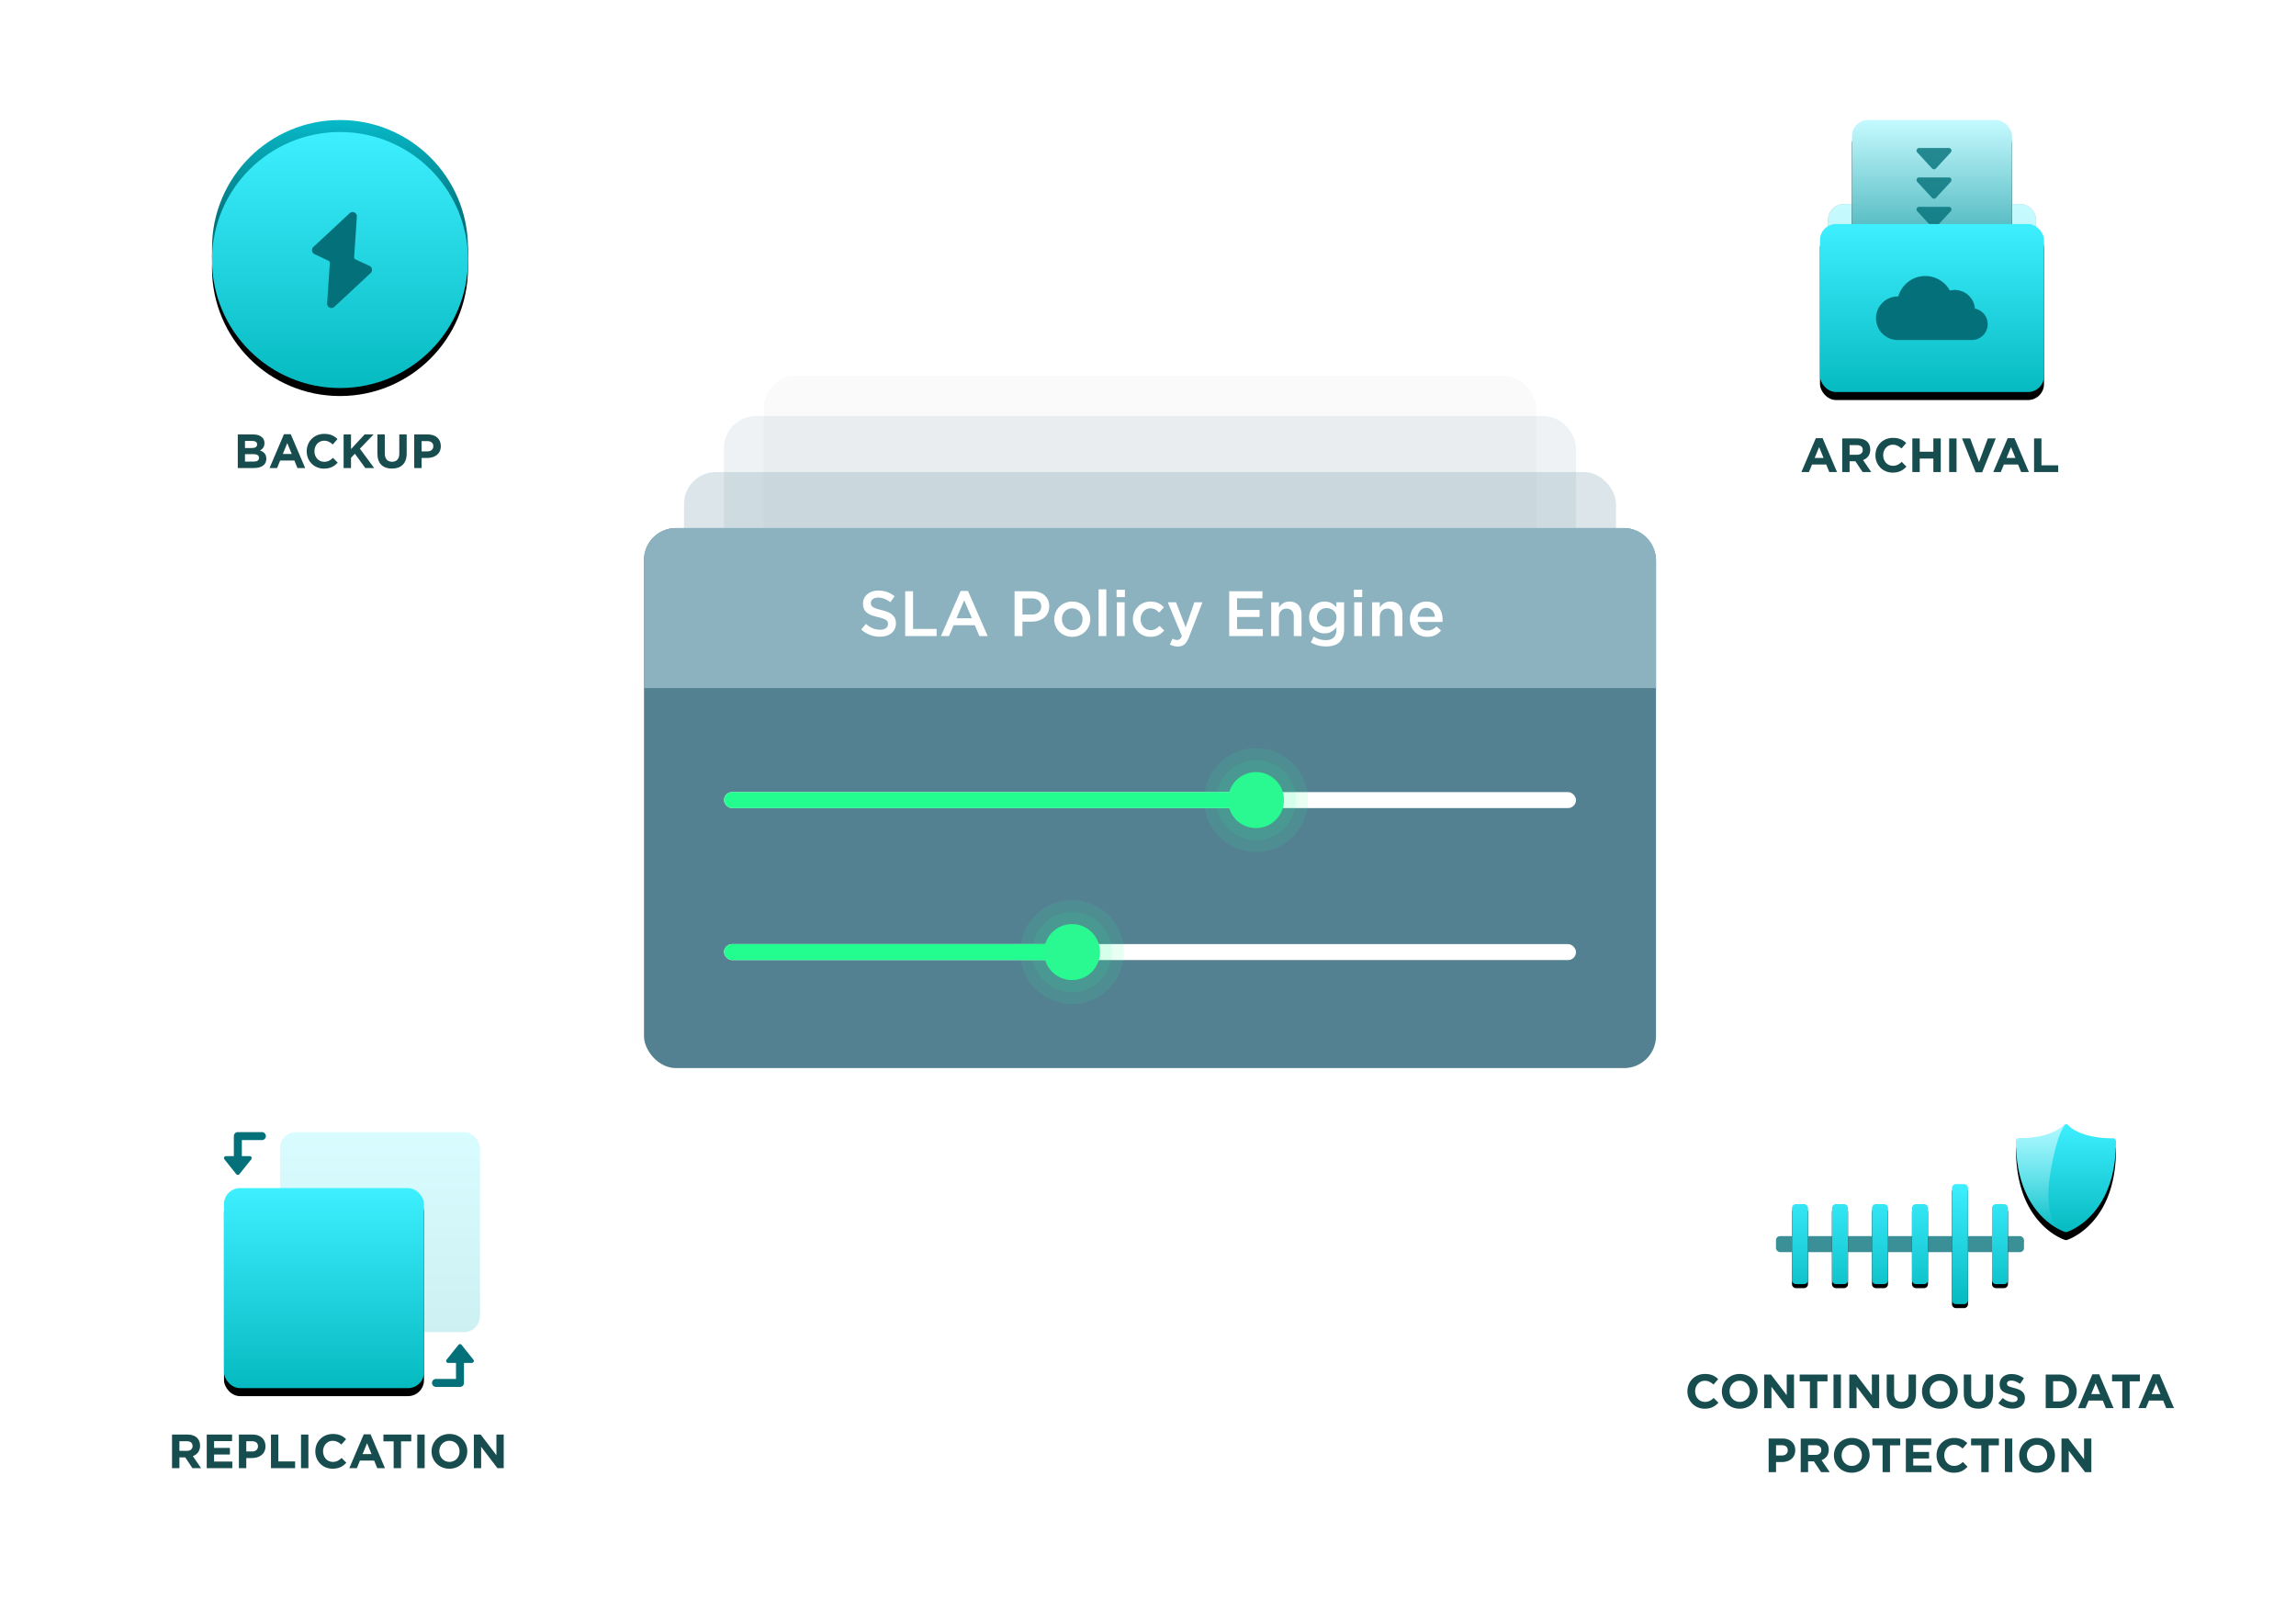 <?xml version="1.0" standalone="no"?>
<!DOCTYPE svg PUBLIC "-//W3C//DTD SVG 1.0//EN" "http://www.w3.org/TR/2001/REC-SVG-20010904/DTD/svg10.dtd">
<svg xmlns="http://www.w3.org/2000/svg" xmlns:xlink="http://www.w3.org/1999/xlink" width="574" height="400" viewBox="0 0 574 400">
    <defs>
        <rect id="b" width="193" height="93" x="30" rx="8"/>
        <filter id="a" width="127.5%" height="157%" x="-13.7%" y="-26.3%" filterUnits="objectBoundingBox">
            <feOffset dy="2" in="SourceAlpha" result="shadowOffsetOuter1"/>
            <feGaussianBlur in="shadowOffsetOuter1" result="shadowBlurOuter1" stdDeviation="8.5"/>
            <feColorMatrix in="shadowBlurOuter1" values="0 0 0 0 0.047 0 0 0 0 0.071 0 0 0 0 0.089 0 0 0 0.06 0"/>
        </filter>
        <filter id="c" width="120.2%" height="141.9%" x="-10.1%" y="-18.8%" filterUnits="objectBoundingBox">
            <feGaussianBlur in="SourceAlpha" result="shadowBlurInner1" stdDeviation="2.5"/>
            <feOffset in="shadowBlurInner1" result="shadowOffsetInner1"/>
            <feComposite in="shadowOffsetInner1" in2="SourceAlpha" k2="-1" k3="1" operator="arithmetic" result="shadowInnerInner1"/>
            <feColorMatrix in="shadowInnerInner1" values="0 0 0 0 0 0 0 0 0 0 0 0 0 0 0 0 0 0 0.2 0"/>
        </filter>
        <linearGradient id="f" x1="50%" x2="50%" y1="40.915%" y2=".64%">
            <stop offset="0%" stop-color="#04717A"/>
            <stop offset="100%" stop-color="#07B8C7"/>
        </linearGradient>
        <circle id="e" cx="32" cy="32" r="32"/>
        <filter id="d" width="126.6%" height="126.6%" x="-13.3%" y="-10.2%" filterUnits="objectBoundingBox">
            <feOffset dy="2" in="SourceAlpha" result="shadowOffsetOuter1"/>
            <feGaussianBlur in="shadowOffsetOuter1" result="shadowBlurOuter1" stdDeviation="2.5"/>
            <feColorMatrix in="shadowBlurOuter1" values="0 0 0 0 0.094 0 0 0 0 0.416 0 0 0 0 0.469 0 0 0 0.2 0"/>
        </filter>
        <linearGradient id="i" x1="50%" x2="50%" y1="0%" y2="100%">
            <stop offset="0%" stop-color="#3EEFFF"/>
            <stop offset="100%" stop-color="#06BAC1"/>
        </linearGradient>
        <circle id="h" cx="32" cy="35" r="32"/>
        <filter id="g" width="131.2%" height="131.2%" x="-15.6%" y="-12.5%" filterUnits="objectBoundingBox">
            <feOffset dy="2" in="SourceAlpha" result="shadowOffsetOuter1"/>
            <feGaussianBlur in="shadowOffsetOuter1" result="shadowBlurOuter1" stdDeviation="3"/>
            <feColorMatrix in="shadowBlurOuter1" values="0 0 0 0 0.094 0 0 0 0 0.416 0 0 0 0 0.469 0 0 0 0.2 0"/>
        </filter>
        <rect id="k" width="50" height="50" y="14" rx="4"/>
        <filter id="j" width="140%" height="140%" x="-20%" y="-16%" filterUnits="objectBoundingBox">
            <feOffset dy="2" in="SourceAlpha" result="shadowOffsetOuter1"/>
            <feGaussianBlur in="shadowOffsetOuter1" result="shadowBlurOuter1" stdDeviation="3"/>
            <feColorMatrix in="shadowBlurOuter1" values="0 0 0 0 0.094 0 0 0 0 0.416 0 0 0 0 0.469 0 0 0 0.2 0"/>
        </filter>
        <linearGradient id="n" x1="50%" x2="50%" y1="0%" y2="100%">
            <stop offset="0%" stop-color="#3EEFFF"/>
            <stop offset="100%" stop-color="#00B2C2"/>
        </linearGradient>
        <path id="m" d="M11 21h44a4 4 0 0 1 4 4v37a4 4 0 0 1-4 4H11a4 4 0 0 1-4-4V25a4 4 0 0 1 4-4z"/>
        <filter id="l" width="134.6%" height="140%" x="-17.3%" y="-20%" filterUnits="objectBoundingBox">
            <feOffset in="SourceAlpha" result="shadowOffsetOuter1"/>
            <feGaussianBlur in="shadowOffsetOuter1" result="shadowBlurOuter1" stdDeviation="3"/>
            <feColorMatrix in="shadowBlurOuter1" values="0 0 0 0 0.192 0 0 0 0 0.382 0 0 0 0 0.413 0 0 0 0.3 0"/>
        </filter>
        <linearGradient id="q" x1="50%" x2="50%" y1="0%" y2="100%">
            <stop offset="0%" stop-color="#C5FAFF"/>
            <stop offset="97.751%" stop-color="#1D9CA3"/>
        </linearGradient>
        <rect id="p" width="40" height="42" rx="4"/>
        <filter id="o" width="150%" height="147.6%" x="-25%" y="-19%" filterUnits="objectBoundingBox">
            <feOffset dy="2" in="SourceAlpha" result="shadowOffsetOuter1"/>
            <feGaussianBlur in="shadowOffsetOuter1" result="shadowBlurOuter1" stdDeviation="3"/>
            <feColorMatrix in="shadowBlurOuter1" values="0 0 0 0 0.094 0 0 0 0 0.416 0 0 0 0 0.469 0 0 0 0.2 0"/>
        </filter>
        <linearGradient id="t" x1="50%" x2="50%" y1="0%" y2="100%">
            <stop offset="0%" stop-color="#3EEFFF"/>
            <stop offset="100%" stop-color="#06BAC1"/>
        </linearGradient>
        <rect id="s" width="56" height="42" x="5" y="26" rx="4"/>
        <filter id="r" width="135.7%" height="147.6%" x="-17.9%" y="-19%" filterUnits="objectBoundingBox">
            <feOffset dy="2" in="SourceAlpha" result="shadowOffsetOuter1"/>
            <feGaussianBlur in="shadowOffsetOuter1" result="shadowBlurOuter1" stdDeviation="3"/>
            <feColorMatrix in="shadowBlurOuter1" values="0 0 0 0 0.094 0 0 0 0 0.416 0 0 0 0 0.469 0 0 0 0.2 0"/>
        </filter>
        <linearGradient id="w" x1="50%" x2="50%" y1="0%" y2="100%">
            <stop offset="0%" stop-color="#3EEFFF"/>
            <stop offset="100%" stop-color="#06BAC1"/>
        </linearGradient>
        <path id="v" d="M5 20h2a1 1 0 0 1 1 1v18a1 1 0 0 1-1 1H5a1 1 0 0 1-1-1V21a1 1 0 0 1 1-1zm10 0h2a1 1 0 0 1 1 1v18a1 1 0 0 1-1 1h-2a1 1 0 0 1-1-1V21a1 1 0 0 1 1-1zm10 0h2a1 1 0 0 1 1 1v18a1 1 0 0 1-1 1h-2a1 1 0 0 1-1-1V21a1 1 0 0 1 1-1zm10 0h2a1 1 0 0 1 1 1v18a1 1 0 0 1-1 1h-2a1 1 0 0 1-1-1V21a1 1 0 0 1 1-1zm10-5h2a1 1 0 0 1 1 1v28a1 1 0 0 1-1 1h-2a1 1 0 0 1-1-1V16a1 1 0 0 1 1-1zm10 5h2a1 1 0 0 1 1 1v18a1 1 0 0 1-1 1h-2a1 1 0 0 1-1-1V21a1 1 0 0 1 1-1z"/>
        <filter id="u" width="118.5%" height="133.3%" x="-9.3%" y="-13.3%" filterUnits="objectBoundingBox">
            <feOffset dy="1" in="SourceAlpha" result="shadowOffsetOuter1"/>
            <feGaussianBlur in="shadowOffsetOuter1" result="shadowBlurOuter1" stdDeviation="1.5"/>
            <feColorMatrix in="shadowBlurOuter1" values="0 0 0 0 0.094 0 0 0 0 0.416 0 0 0 0 0.469 0 0 0 0.2 0"/>
        </filter>
        <linearGradient id="z" x1="50%" x2="50%" y1="0%" y2="100%">
            <stop offset="0%" stop-color="#3EEFFF"/>
            <stop offset="100%" stop-color="#06BAC1"/>
        </linearGradient>
        <path id="y" d="M72.696 26.971c.415-.125 1.106-.41 1.983-.902 1.444-.812 2.886-1.922 4.229-3.377C82.72 18.562 85 12.524 85 4.263c0-.392-.31-.71-.694-.71-3.85 0-6.808-.644-8.99-1.708-.748-.364-1.344-.75-1.804-1.131a3.546 3.546 0 0 1-.47-.447.685.685 0 0 0-1.084 0c-.057.072-.209.23-.47.447-.46.38-1.056.767-1.804 1.131-2.182 1.064-5.14 1.708-8.99 1.708a.703.703 0 0 0-.694.71c0 8.261 2.28 14.298 6.092 18.429 1.343 1.455 2.785 2.565 4.23 3.377.876.492 1.567.777 1.982.902a.68.68 0 0 0 .392 0z"/>
        <filter id="x" width="180%" height="174.1%" x="-40%" y="-29.6%" filterUnits="objectBoundingBox">
            <feOffset dy="2" in="SourceAlpha" result="shadowOffsetOuter1"/>
            <feGaussianBlur in="shadowOffsetOuter1" result="shadowBlurOuter1" stdDeviation="3"/>
            <feColorMatrix in="shadowBlurOuter1" values="0 0 0 0 0.094 0 0 0 0 0.416 0 0 0 0 0.469 0 0 0 0.2 0"/>
        </filter>
        <linearGradient id="A" x1="50%" x2="50%" y1="100%" y2="0%">
            <stop offset="0%" stop-color="#FFF" stop-opacity="0"/>
            <stop offset="100%" stop-color="#FFF"/>
        </linearGradient>
    </defs>
    <g fill="none" fill-rule="evenodd">
        <g transform="translate(161 94)">
            <g opacity=".02">
                <use fill="#000" filter="url(#a)" xlink:href="#b"/>
                <use fill="#20353C" xlink:href="#b"/>
                <use fill="#000" filter="url(#c)" xlink:href="#b"/>
            </g>
            <rect width="213" height="93" x="20" y="10" fill="#538191" opacity=".1" rx="8"/>
            <rect width="233" height="131" x="10" y="24" fill="#538191" opacity=".2" rx="8"/>
            <rect width="253" height="135" y="38" fill="#538191" rx="8"/>
            <g transform="translate(20 93)">
                <rect width="213" height="4" y="11" fill="#FFF" rx="2"/>
                <rect width="133" height="4" y="11" fill="#23FD8F" rx="2"/>
                <g transform="translate(120)">
                    <circle cx="13" cy="13" r="13" fill="#23FD8F" opacity=".1"/>
                    <circle cx="13" cy="13" r="10" fill="#23FD8F" opacity=".1"/>
                    <circle cx="13" cy="13" r="7" fill="#2AF991"/>
                </g>
            </g>
            <g transform="translate(20 131)">
                <rect width="213" height="4" y="11" fill="#FFF" rx="2"/>
                <rect width="83" height="4" y="11" fill="#23FD8F" rx="2"/>
                <circle cx="87" cy="13" r="13" fill="#23FD8F" opacity=".1"/>
                <circle cx="87" cy="13" r="10" fill="#23FD8F" opacity=".1"/>
                <circle cx="87" cy="13" r="7" fill="#2AF991"/>
            </g>
            <path fill="#8CB2BF" d="M8 38h237a8 8 0 0 1 8 8v32H0V46a8 8 0 0 1 8-8z"/>
            <path fill="#FFF" fill-rule="nonzero" d="M58.976 65.16a6.9 6.9 0 0 1-4.672-1.792l1.184-1.408c1.072.928 2.144 1.456 3.536 1.456 1.216 0 1.984-.56 1.984-1.408v-.032c0-.8-.448-1.232-2.528-1.712-2.384-.576-3.728-1.28-3.728-3.344v-.032c0-1.92 1.6-3.248 3.824-3.248 1.632 0 2.928.496 4.064 1.408l-1.056 1.488c-1.008-.752-2.016-1.152-3.04-1.152-1.152 0-1.824.592-1.824 1.328v.032c0 .864.512 1.248 2.656 1.76 2.368.576 3.6 1.424 3.6 3.28v.032c0 2.096-1.648 3.344-4 3.344zm6.32-.16V53.8h1.968v9.408h5.888V65h-7.856zm8.944 0l4.928-11.28h1.824L85.92 65h-2.08l-1.136-2.704h-5.296L76.256 65H74.24zm3.888-4.448h3.856l-1.936-4.48-1.92 4.48zM92.64 65V53.8h4.416c2.608 0 4.256 1.488 4.256 3.744v.032c0 2.512-2.016 3.824-4.48 3.824h-2.224V65H92.64zm1.968-5.376h2.288c1.488 0 2.416-.832 2.416-2v-.032c0-1.312-.944-2-2.416-2h-2.288v4.032zm12.432 5.568c-2.576 0-4.48-1.968-4.48-4.368v-.032c0-2.416 1.92-4.416 4.512-4.416 2.592 0 4.496 1.968 4.496 4.384v.032c0 2.4-1.92 4.4-4.528 4.4zm.032-1.68c1.568 0 2.56-1.232 2.56-2.688v-.032c0-1.488-1.072-2.72-2.592-2.72-1.552 0-2.544 1.216-2.544 2.688v.032c0 1.472 1.072 2.72 2.576 2.72zM113.648 65V53.32h1.936V65h-1.936zm4.496-9.744v-1.84h2.08v1.84h-2.08zm.08 9.744v-8.448h1.936V65h-1.936zm8.368.192c-2.512 0-4.368-1.968-4.368-4.368v-.032c0-2.4 1.856-4.416 4.384-4.416 1.6 0 2.592.592 3.376 1.456l-1.2 1.296c-.592-.624-1.216-1.056-2.192-1.056-1.408 0-2.432 1.216-2.432 2.688v.032c0 1.504 1.04 2.72 2.528 2.72.912 0 1.584-.432 2.192-1.056l1.168 1.152c-.832.928-1.808 1.584-3.456 1.584zm6.88 2.416a3.946 3.946 0 0 1-2-.512l.656-1.44c.352.192.736.32 1.136.32.544 0 .88-.24 1.2-.976l-3.52-8.448h2.064l2.4 6.272 2.192-6.272h2.016l-3.36 8.688c-.672 1.728-1.424 2.368-2.784 2.368zM146.304 65V53.8h8.304v1.76h-6.336v2.912h5.616v1.76h-5.616v3.008h6.416V65h-8.384zm10.496 0v-8.448h1.936v1.312c.544-.8 1.328-1.488 2.64-1.488 1.904 0 3.008 1.28 3.008 3.248V65h-1.936v-4.8c0-1.312-.656-2.064-1.808-2.064-1.12 0-1.904.784-1.904 2.096V65H156.8zm13.68 2.592c-1.392 0-2.688-.352-3.776-1.008l.72-1.456c.896.56 1.856.896 3.008.896 1.728 0 2.672-.896 2.672-2.592v-.656c-.704.912-1.584 1.552-2.976 1.552-1.984 0-3.84-1.472-3.84-3.952v-.032c0-2.496 1.872-3.968 3.84-3.968 1.424 0 2.304.656 2.96 1.44v-1.264h1.936v6.72c0 1.424-.368 2.48-1.072 3.184-.768.768-1.952 1.136-3.472 1.136zm.16-4.896c1.344 0 2.48-.96 2.48-2.32v-.032c0-1.392-1.136-2.336-2.48-2.336s-2.4.928-2.4 2.32v.032c0 1.392 1.072 2.336 2.4 2.336zm6.832-7.44v-1.84h2.08v1.84h-2.08zm.08 9.744v-8.448h1.936V65h-1.936zm4.464 0v-8.448h1.936v1.312c.544-.8 1.328-1.488 2.64-1.488 1.904 0 3.008 1.28 3.008 3.248V65h-1.936v-4.8c0-1.312-.656-2.064-1.808-2.064-1.12 0-1.904.784-1.904 2.096V65h-1.936zm13.792.192c-2.448 0-4.336-1.776-4.336-4.384v-.032c0-2.416 1.712-4.4 4.128-4.4 2.688 0 4.048 2.112 4.048 4.544 0 .176-.016.352-.032.544h-6.208c.208 1.376 1.184 2.144 2.432 2.144.944 0 1.616-.352 2.288-1.008l1.136 1.008c-.8.96-1.904 1.584-3.456 1.584zm-2.416-5.008h4.336c-.128-1.248-.864-2.224-2.144-2.224-1.184 0-2.016.912-2.192 2.224z"/>
        </g>
        <path fill="#184D4F" fill-rule="nonzero" d="M59.444 117v-8.4h3.9c.96 0 1.716.264 2.196.744.384.384.576.852.576 1.428v.024c0 .948-.504 1.476-1.104 1.812.972.372 1.572.936 1.572 2.064v.024c0 1.536-1.248 2.304-3.144 2.304h-3.996zm1.8-5.004h1.704c.816 0 1.332-.264 1.332-.888v-.024c0-.552-.432-.864-1.212-.864h-1.824v1.776zm0 3.384h2.196c.816 0 1.308-.288 1.308-.912v-.024c0-.564-.42-.912-1.368-.912h-2.136v1.848zm6.144 1.62l3.6-8.46h1.704l3.6 8.46H74.36l-.768-1.884H70.04L69.272 117h-1.884zm3.312-3.516h2.232l-1.116-2.724-1.116 2.724zm10.284 3.66c-2.472 0-4.308-1.908-4.308-4.32v-.024c0-2.388 1.8-4.344 4.38-4.344 1.584 0 2.532.528 3.312 1.296l-1.176 1.356c-.648-.588-1.308-.948-2.148-.948-1.416 0-2.436 1.176-2.436 2.616v.024c0 1.44.996 2.64 2.436 2.64.96 0 1.548-.384 2.208-.984l1.176 1.188c-.864.924-1.824 1.5-3.444 1.5zm4.92-.144v-8.4h1.848v3.672l3.408-3.672h2.232l-3.42 3.564L93.548 117h-2.22l-2.604-3.576-.972 1.008V117h-1.848zm12.084.132c-2.256 0-3.636-1.26-3.636-3.732v-4.8H96.2v4.752c0 1.368.684 2.076 1.812 2.076 1.128 0 1.812-.684 1.812-2.016V108.6h1.848v4.74c0 2.544-1.428 3.792-3.684 3.792zm5.568-.132v-8.4h3.432c2.004 0 3.216 1.188 3.216 2.904v.024c0 1.944-1.512 2.952-3.396 2.952h-1.404V117h-1.848zm1.848-4.164h1.464c.924 0 1.464-.552 1.464-1.272v-.024c0-.828-.576-1.272-1.5-1.272h-1.428v2.568z"/>
        <g transform="translate(53 30)">
            <use fill="#000" filter="url(#d)" xlink:href="#e"/>
            <use fill="url(#f)" xlink:href="#e"/>
        </g>
        <g transform="translate(53 30)">
            <use fill="#000" filter="url(#g)" xlink:href="#h"/>
            <use fill="url(#i)" xlink:href="#h"/>
        </g>
        <path d="M71.19 50.761h2.571a1 1 0 1 1 0 2h-5.146a1 1 0 0 1-1-1v-5.146a1 1 0 0 1 2 0v2.89A22.324 22.324 0 0 1 85.395 43c12.369 0 22.395 10.027 22.395 22.395 0 12.369-10.026 22.395-22.395 22.395C73.027 87.79 63 77.764 63 65.395a1 1 0 1 1 2 0C65 76.66 74.131 85.79 85.395 85.79s20.395-9.131 20.395-20.395S96.66 45 85.395 45a20.323 20.323 0 0 0-14.206 5.761z" opacity=".8"/>
        <path fill="#04717A" fill-rule="nonzero" d="M89.216 54.168c.066-.982-1.078-1.544-1.792-.88l-9.075 8.444c-.567.527-.421 1.472.277 1.797l3.492 1.64a.644.644 0 0 1 .343.584l-.677 10.08c-.066.98 1.078 1.543 1.792.879l9.075-8.444c.567-.527.421-1.472-.277-1.797l-3.494-1.61a.639.639 0 0 1-.343-.583l.679-10.11z"/>
        <g>
            <g transform="translate(56 283)">
                <rect width="50" height="50" x="14" fill="url(#i)" opacity=".2" rx="4"/>
                <path fill="#04717A" fill-rule="nonzero" d="M2.46 6V1c0-.55.466-1 1-1h6a1 1 0 0 1 0 2h-5v4h1.96a.5.5 0 0 1 .39.812l-2.96 3.7a.5.5 0 0 1-.78 0l-2.96-3.7A.5.5 0 0 1 .5 6h1.96zM60 57.7v5c0 .55-.466 1-1 1h-6a1 1 0 0 1 0-2h5v-4h-1.96a.5.5 0 0 1-.39-.813l2.96-3.7a.5.5 0 0 1 .78 0l2.96 3.7a.5.5 0 0 1-.39.813H60z"/>
                <use fill="#000" filter="url(#j)" xlink:href="#k"/>
                <use fill="url(#i)" xlink:href="#k"/>
            </g>
            <path fill="#184D4F" fill-rule="nonzero" d="M43.008 367v-8.4h3.84c1.068 0 1.896.3 2.448.852.468.468.72 1.128.72 1.92v.024c0 1.356-.732 2.208-1.8 2.604l2.052 3h-2.16l-1.8-2.688h-1.452V367h-1.848zm1.848-4.32h1.872c.9 0 1.416-.48 1.416-1.188v-.024c0-.792-.552-1.2-1.452-1.2h-1.836v2.412zm6.828 4.32v-8.4h6.336v1.644h-4.5v1.704h3.96v1.644h-3.96v1.764h4.56V367h-6.396zm8.04 0v-8.4h3.432c2.004 0 3.216 1.188 3.216 2.904v.024c0 1.944-1.512 2.952-3.396 2.952h-1.404V367h-1.848zm1.848-4.164h1.464c.924 0 1.464-.552 1.464-1.272v-.024c0-.828-.576-1.272-1.5-1.272h-1.428v2.568zM67.74 367v-8.4h1.848v6.72h4.188V367H67.74zm7.512 0v-8.4H77.1v8.4h-1.848zm7.884.144c-2.472 0-4.308-1.908-4.308-4.32v-.024c0-2.388 1.8-4.344 4.38-4.344 1.584 0 2.532.528 3.312 1.296l-1.176 1.356c-.648-.588-1.308-.948-2.148-.948-1.416 0-2.436 1.176-2.436 2.616v.024c0 1.44.996 2.64 2.436 2.64.96 0 1.548-.384 2.208-.984l1.176 1.188c-.864.924-1.824 1.5-3.444 1.5zm4.2-.144l3.6-8.46h1.704l3.6 8.46h-1.932l-.768-1.884h-3.552L89.22 367h-1.884zm3.312-3.516h2.232l-1.116-2.724-1.116 2.724zM98.412 367v-6.696h-2.556V358.6h6.96v1.704h-2.556V367h-1.848zm5.904 0v-8.4h1.848v8.4h-1.848zm8.028.144c-2.592 0-4.452-1.932-4.452-4.32v-.024c0-2.388 1.884-4.344 4.476-4.344s4.452 1.932 4.452 4.32v.024c0 2.388-1.884 4.344-4.476 4.344zm.024-1.704c1.488 0 2.52-1.176 2.52-2.616v-.024c0-1.44-1.056-2.64-2.544-2.64s-2.52 1.176-2.52 2.616v.024c0 1.44 1.056 2.64 2.544 2.64zm6.096 1.56v-8.4h1.704l3.936 5.172V358.6h1.824v8.4h-1.572l-4.068-5.34V367h-1.824z"/>
        </g>
        <g>
            <g opacity=".3" transform="translate(450 30)">
                <use fill="#000" filter="url(#l)" xlink:href="#m"/>
                <use fill="url(#n)" xlink:href="#m"/>
            </g>
            <g transform="translate(463 30)">
                <use fill="#000" filter="url(#o)" xlink:href="#p"/>
                <use fill="url(#q)" xlink:href="#p"/>
            </g>
            <path fill="#04717A" fill-rule="nonzero" d="M483.977 56.822a.65.65 0 0 1-.954 0l-3.717-4.022a.65.65 0 0 1 .477-1.091h7.434a.65.65 0 0 1 .477 1.091l-3.717 4.022zm0-7.355a.65.65 0 0 1-.954 0l-3.717-4.021a.65.65 0 0 1 .477-1.092h7.434a.65.65 0 0 1 .477 1.092l-3.717 4.021zm0-7.354a.65.65 0 0 1-.954 0l-3.717-4.022a.65.65 0 0 1 .477-1.091h7.434a.65.65 0 0 1 .477 1.091l-3.717 4.022z" opacity=".8"/>
            <g transform="translate(450 30)">
                <use fill="#000" filter="url(#r)" xlink:href="#s"/>
                <use fill="url(#t)" xlink:href="#s"/>
            </g>
            <path fill="#04717A" fill-rule="nonzero" d="M474.58 74.104A7 7 0 0 1 481.325 69a7 7 0 0 1 6.14 3.627c.388-.094.792-.144 1.208-.144a5.067 5.067 0 0 1 5.056 4.657 3.973 3.973 0 0 1 3.194 3.891 3.974 3.974 0 0 1-3.98 3.969h-18.478c-3.018 0-5.464-2.44-5.464-5.449 0-3.01 2.446-5.449 5.464-5.449.04 0 .078 0 .117.002z"/>
            <path fill="#184D4F" fill-rule="nonzero" d="M450.352 118l3.6-8.46h1.704l3.6 8.46h-1.932l-.768-1.884h-3.552l-.768 1.884h-1.884zm3.312-3.516h2.232l-1.116-2.724-1.116 2.724zm6.888 3.516v-8.4h3.84c1.068 0 1.896.3 2.448.852.468.468.72 1.128.72 1.92v.024c0 1.356-.732 2.208-1.8 2.604l2.052 3h-2.16l-1.8-2.688H462.4V118h-1.848zm1.848-4.32h1.872c.9 0 1.416-.48 1.416-1.188v-.024c0-.792-.552-1.2-1.452-1.2H462.4v2.412zm10.764 4.464c-2.472 0-4.308-1.908-4.308-4.32v-.024c0-2.388 1.8-4.344 4.38-4.344 1.584 0 2.532.528 3.312 1.296l-1.176 1.356c-.648-.588-1.308-.948-2.148-.948-1.416 0-2.436 1.176-2.436 2.616v.024c0 1.44.996 2.64 2.436 2.64.96 0 1.548-.384 2.208-.984l1.176 1.188c-.864.924-1.824 1.5-3.444 1.5zm4.92-.144v-8.4h1.848v3.324h3.408V109.6h1.848v8.4h-1.848v-3.372h-3.408V118h-1.848zm9.204 0v-8.4h1.848v8.4h-1.848zm6.624.06l-3.396-8.46h2.04l2.196 5.916 2.196-5.916h1.992l-3.396 8.46h-1.632zm4.404-.06l3.6-8.46h1.704l3.6 8.46h-1.932l-.768-1.884h-3.552L500.2 118h-1.884zm3.312-3.516h2.232l-1.116-2.724-1.116 2.724zm6.888 3.516v-8.4h1.848v6.72h4.188V118h-6.036z"/>
        </g>
        <g>
            <g transform="translate(444 281)">
                <rect width="62" height="4" y="28" fill="#04717A" opacity=".78" rx="1"/>
                <use fill="#000" filter="url(#u)" xlink:href="#v"/>
                <use fill="url(#w)" xlink:href="#v"/>
                <use fill="#000" filter="url(#x)" xlink:href="#y"/>
                <use fill="url(#z)" xlink:href="#y"/>
                <path fill="url(#A)" d="M72.527 0a.685.685 0 0 0-.57.267c-.056.072-.208.23-.47.447-.459.38-1.055.767-1.803 1.131-2.182 1.064-5.14 1.708-8.99 1.708a.703.703 0 0 0-.694.71c0 8.261 2.28 14.298 6.092 18.429 1.343 1.455 2.785 2.565 4.23 3.377.45.253-3.718-2.808-1.634-14.439C70.772 0 72.72.008 72.528 0z" opacity=".6"/>
            </g>
            <path fill="#184D4F" fill-rule="nonzero" d="M426.16 352.144c-2.472 0-4.308-1.908-4.308-4.32v-.024c0-2.388 1.8-4.344 4.38-4.344 1.584 0 2.532.528 3.312 1.296l-1.176 1.356c-.648-.588-1.308-.948-2.148-.948-1.416 0-2.436 1.176-2.436 2.616v.024c0 1.44.996 2.64 2.436 2.64.96 0 1.548-.384 2.208-.984l1.176 1.188c-.864.924-1.824 1.5-3.444 1.5zm8.76 0c-2.592 0-4.452-1.932-4.452-4.32v-.024c0-2.388 1.884-4.344 4.476-4.344s4.452 1.932 4.452 4.32v.024c0 2.388-1.884 4.344-4.476 4.344zm.024-1.704c1.488 0 2.52-1.176 2.52-2.616v-.024c0-1.44-1.056-2.64-2.544-2.64s-2.52 1.176-2.52 2.616v.024c0 1.44 1.056 2.64 2.544 2.64zm6.096 1.56v-8.4h1.704l3.936 5.172V343.6h1.824v8.4h-1.572l-4.068-5.34V352h-1.824zm11.436 0v-6.696h-2.556V343.6h6.96v1.704h-2.556V352h-1.848zm5.904 0v-8.4h1.848v8.4h-1.848zm3.948 0v-8.4h1.704l3.936 5.172V343.6h1.824v8.4h-1.572l-4.068-5.34V352h-1.824zm12.984.132c-2.256 0-3.636-1.26-3.636-3.732v-4.8h1.848v4.752c0 1.368.684 2.076 1.812 2.076 1.128 0 1.812-.684 1.812-2.016V343.6h1.848v4.74c0 2.544-1.428 3.792-3.684 3.792zm9.648.012c-2.592 0-4.452-1.932-4.452-4.32v-.024c0-2.388 1.884-4.344 4.476-4.344s4.452 1.932 4.452 4.32v.024c0 2.388-1.884 4.344-4.476 4.344zm.024-1.704c1.488 0 2.52-1.176 2.52-2.616v-.024c0-1.44-1.056-2.64-2.544-2.64s-2.52 1.176-2.52 2.616v.024c0 1.44 1.056 2.64 2.544 2.64zm9.6 1.692c-2.256 0-3.636-1.26-3.636-3.732v-4.8h1.848v4.752c0 1.368.684 2.076 1.812 2.076 1.128 0 1.812-.684 1.812-2.016V343.6h1.848v4.74c0 2.544-1.428 3.792-3.684 3.792zm8.556-.012a5.345 5.345 0 0 1-3.564-1.344l1.092-1.308c.756.624 1.548 1.02 2.508 1.02.756 0 1.212-.3 1.212-.792v-.024c0-.468-.288-.708-1.692-1.068-1.692-.432-2.784-.9-2.784-2.568v-.024c0-1.524 1.224-2.532 2.94-2.532 1.224 0 2.268.384 3.12 1.068l-.96 1.392c-.744-.516-1.476-.828-2.184-.828-.708 0-1.08.324-1.08.732v.024c0 .552.36.732 1.812 1.104 1.704.444 2.664 1.056 2.664 2.52v.024c0 1.668-1.272 2.604-3.084 2.604zm8.292-.12v-8.4h3.276c2.64 0 4.464 1.812 4.464 4.176v.024c0 2.364-1.824 4.2-4.464 4.2h-3.276zm1.848-1.668h1.428c1.512 0 2.532-1.02 2.532-2.508v-.024c0-1.488-1.02-2.532-2.532-2.532h-1.428v5.064zm6.216 1.668l3.6-8.46h1.704l3.6 8.46h-1.932l-.768-1.884h-3.552L521.38 352h-1.884zm3.312-3.516h2.232l-1.116-2.724-1.116 2.724zm7.764 3.516v-6.696h-2.556V343.6h6.96v1.704h-2.556V352h-1.848zm4.02 0l3.6-8.46h1.704l3.6 8.46h-1.932l-.768-1.884h-3.552l-.768 1.884h-1.884zm3.312-3.516h2.232l-1.116-2.724-1.116 2.724zM442.162 368v-8.4h3.432c2.004 0 3.216 1.188 3.216 2.904v.024c0 1.944-1.512 2.952-3.396 2.952h-1.404V368h-1.848zm1.848-4.164h1.464c.924 0 1.464-.552 1.464-1.272v-.024c0-.828-.576-1.272-1.5-1.272h-1.428v2.568zm6.168 4.164v-8.4h3.84c1.068 0 1.896.3 2.448.852.468.468.72 1.128.72 1.92v.024c0 1.356-.732 2.208-1.8 2.604l2.052 3h-2.16l-1.8-2.688h-1.452V368h-1.848zm1.848-4.32h1.872c.9 0 1.416-.48 1.416-1.188v-.024c0-.792-.552-1.2-1.452-1.2h-1.836v2.412zm10.908 4.464c-2.592 0-4.452-1.932-4.452-4.32v-.024c0-2.388 1.884-4.344 4.476-4.344s4.452 1.932 4.452 4.32v.024c0 2.388-1.884 4.344-4.476 4.344zm.024-1.704c1.488 0 2.52-1.176 2.52-2.616v-.024c0-1.44-1.056-2.64-2.544-2.64s-2.52 1.176-2.52 2.616v.024c0 1.44 1.056 2.64 2.544 2.64zm7.692 1.56v-6.696h-2.556V359.6h6.96v1.704h-2.556V368h-1.848zm5.82 0v-8.4h6.336v1.644h-4.5v1.704h3.96v1.644h-3.96v1.764h4.56V368h-6.396zm11.976.144c-2.472 0-4.308-1.908-4.308-4.32v-.024c0-2.388 1.8-4.344 4.38-4.344 1.584 0 2.532.528 3.312 1.296l-1.176 1.356c-.648-.588-1.308-.948-2.148-.948-1.416 0-2.436 1.176-2.436 2.616v.024c0 1.44.996 2.64 2.436 2.64.96 0 1.548-.384 2.208-.984l1.176 1.188c-.864.924-1.824 1.5-3.444 1.5zm6.876-.144v-6.696h-2.556V359.6h6.96v1.704h-2.556V368h-1.848zm5.904 0v-8.4h1.848v8.4h-1.848zm8.028.144c-2.592 0-4.452-1.932-4.452-4.32v-.024c0-2.388 1.884-4.344 4.476-4.344s4.452 1.932 4.452 4.32v.024c0 2.388-1.884 4.344-4.476 4.344zm.024-1.704c1.488 0 2.52-1.176 2.52-2.616v-.024c0-1.44-1.056-2.64-2.544-2.64s-2.52 1.176-2.52 2.616v.024c0 1.44 1.056 2.64 2.544 2.64zm6.096 1.56v-8.4h1.704l3.936 5.172V359.6h1.824v8.4h-1.572l-4.068-5.34V368h-1.824z"/>
        </g>
    </g>
</svg>
